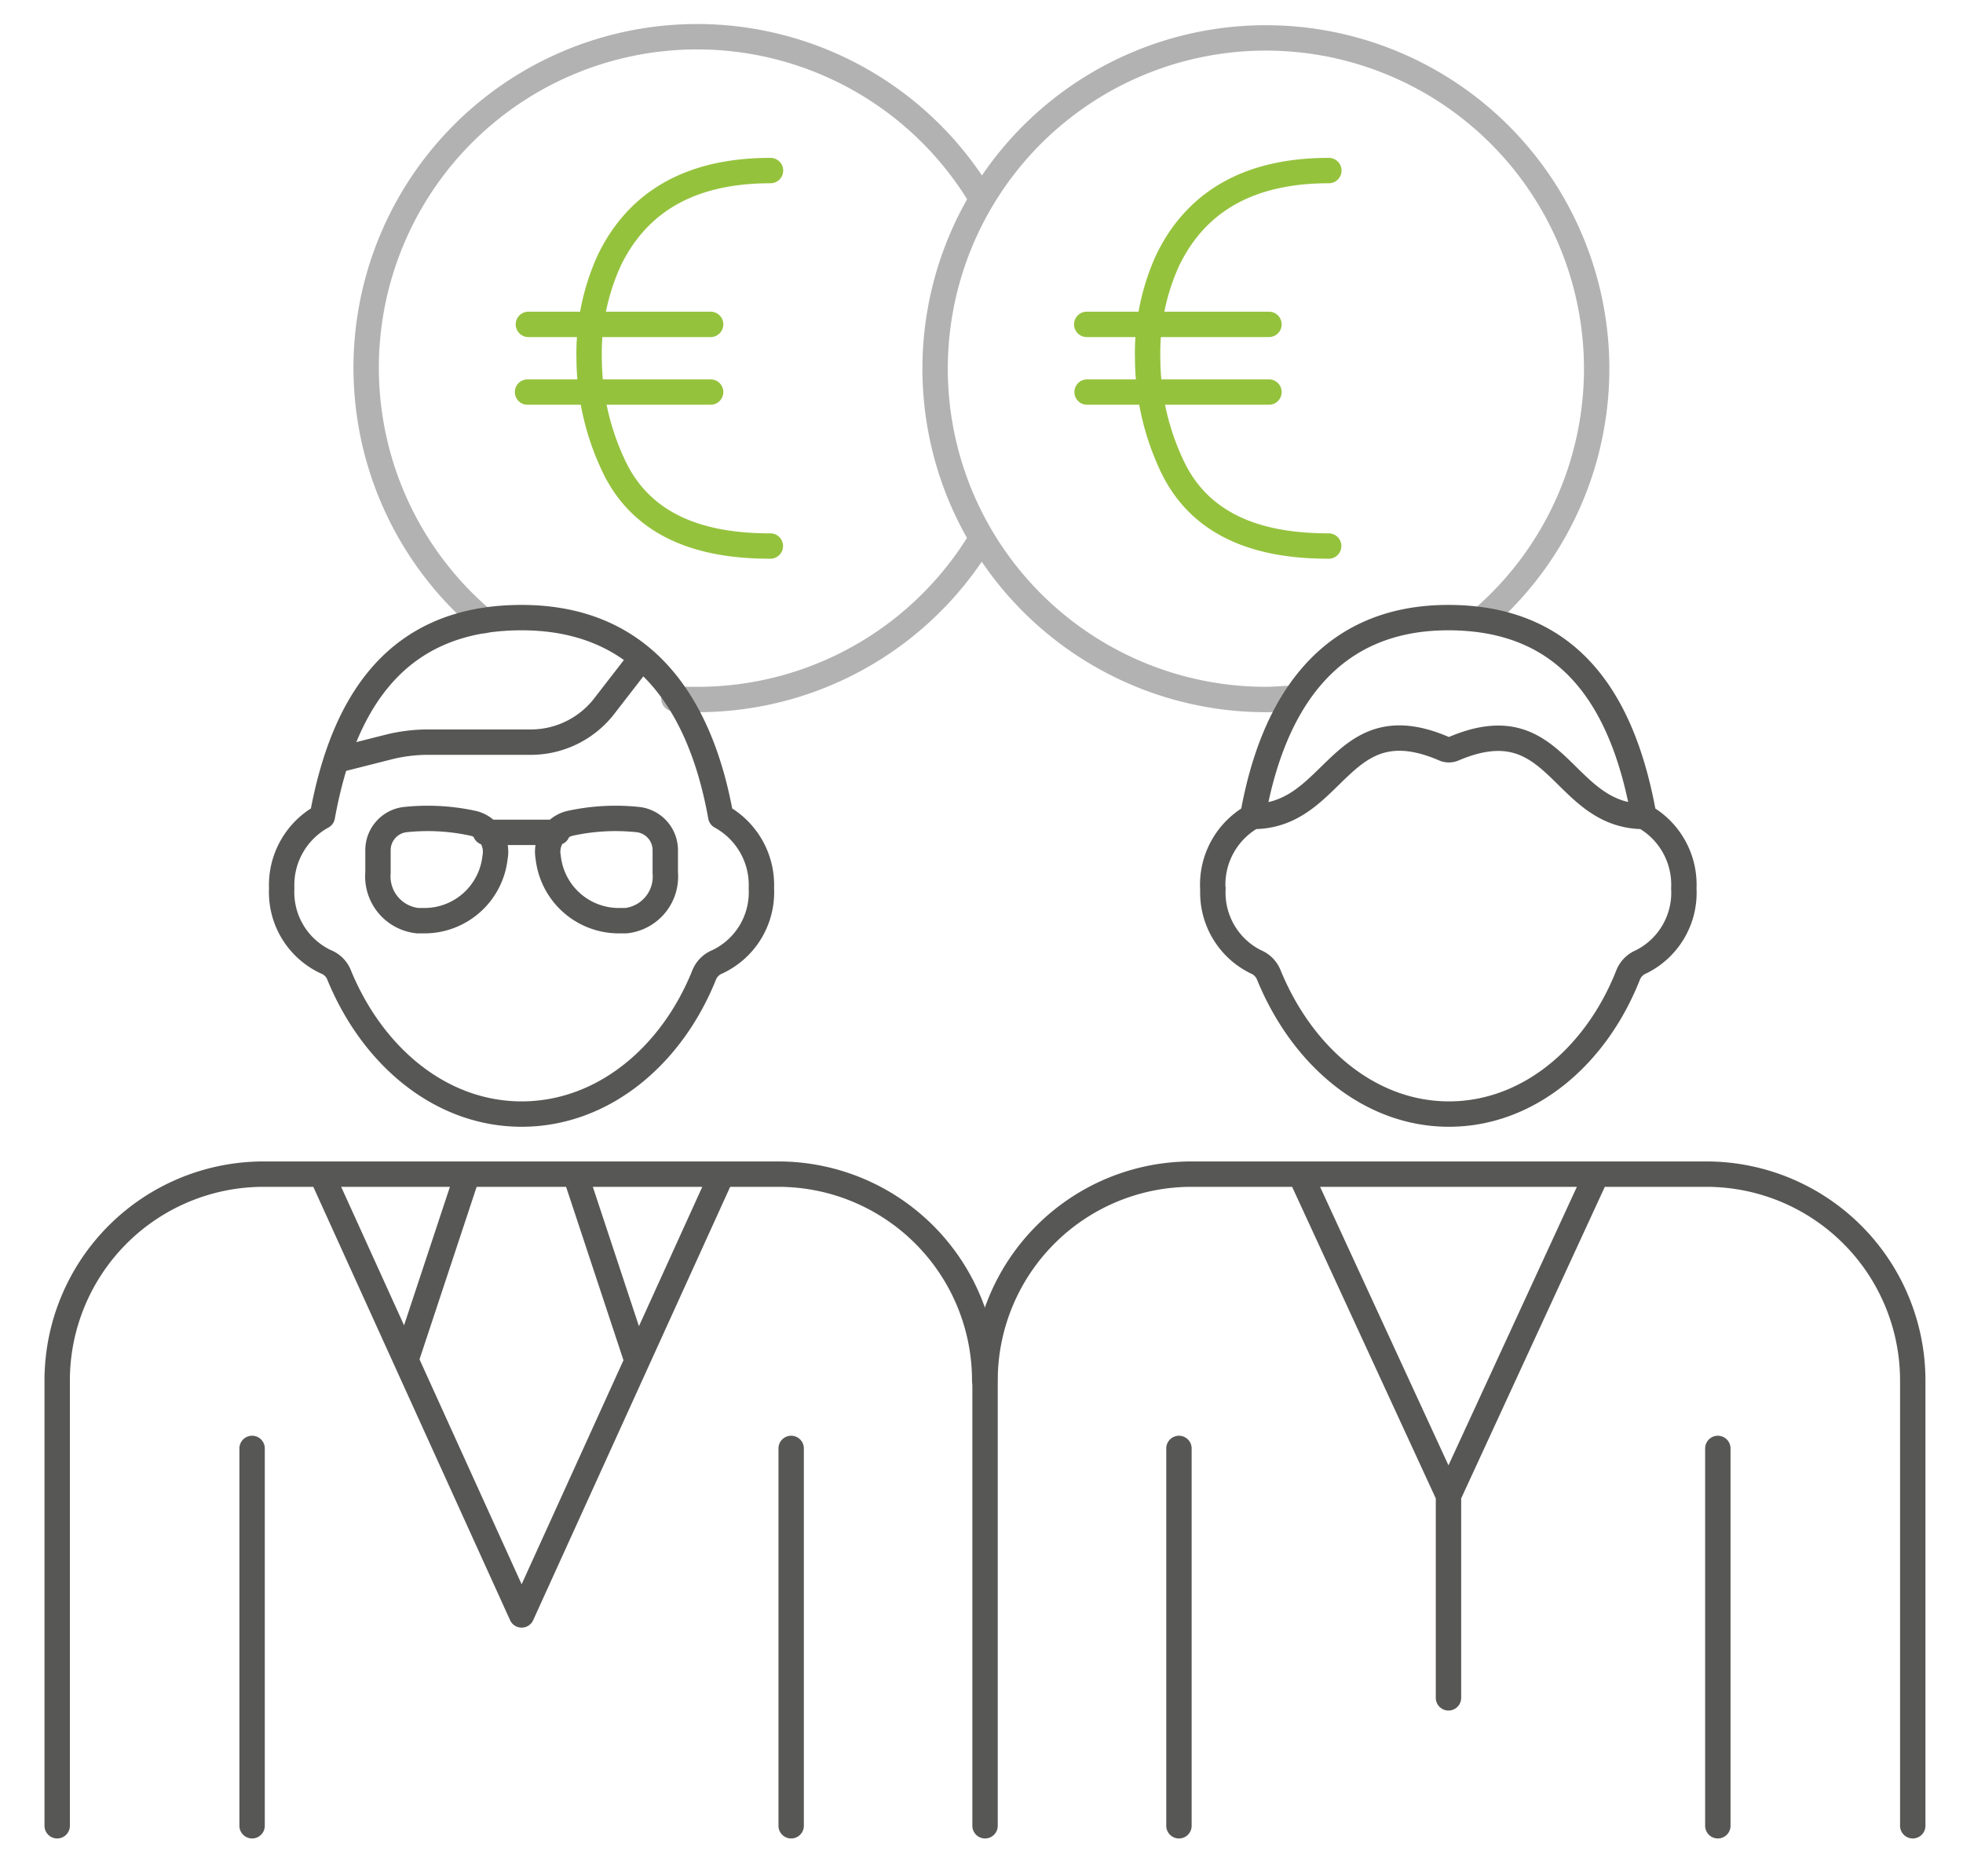 <svg xmlns="http://www.w3.org/2000/svg" xmlns:xlink="http://www.w3.org/1999/xlink" viewBox="0 0 116.02 110.87"><defs><clipPath id="a"><rect y="-358.02" width="370.13" height="647.57" fill="none"></rect></clipPath></defs><g clip-path="url(#a)"><path d="M58,31.84a19.55,19.55,0,0,1-16.78,9.5c-.47,0-.93,0-1.39-.05M28.6,36.69A19.56,19.56,0,1,1,58,11.71" fill="none" stroke="#b2b2b2" stroke-linecap="round" stroke-linejoin="round" stroke-width="1.5"></path></g><g clip-path="url(#a)"><path d="M19.88,44.93,23,44.14a9.56,9.56,0,0,1,2.25-.28h6.15a5.5,5.5,0,0,0,4.36-2.19l2.16-2.79M45,52.5a4.62,4.62,0,0,0-2.4-4.25C41.4,41.55,38,36.5,30.83,36.5c-7.4,0-10.55,5-11.78,11.75a4.62,4.62,0,0,0-2.4,4.25,4.54,4.54,0,0,0,2.61,4.34,1.38,1.38,0,0,1,.79.8c2,4.85,6.05,8.2,10.78,8.2s8.82-3.34,10.78-8.2a1.41,1.41,0,0,1,.79-.8A4.54,4.54,0,0,0,45,52.5ZM14.9,85.6v22.3m-11.52,0V81.59a12.2,12.2,0,0,1,12.2-12.2H46a12.2,12.2,0,0,1,12.2,12.2M27.63,69.39,24,80.35M34,69.39l3.64,11M19,69.39,30.83,95.44m11.82-26L30.83,95.44" fill="none" stroke="#575756" stroke-linecap="round" stroke-linejoin="round" stroke-width="1.5"></path></g><g clip-path="url(#a)"><path d="M76.52,41.27c-.57,0-1.14.07-1.71.07A19.55,19.55,0,1,1,87.58,36.6" fill="none" stroke="#b2b2b2" stroke-linecap="round" stroke-linejoin="round" stroke-width="1.5"></path></g><g clip-path="url(#a)"><path d="M24.68,54.41l.3,0a4.2,4.2,0,0,0,4.28-3.75,1.73,1.73,0,0,0-1.28-2,12.59,12.59,0,0,0-4.06-.22,1.82,1.82,0,0,0-1.58,1.82l0,1.32A2.63,2.63,0,0,0,24.68,54.41Zm12.3,0-.3,0a4.2,4.2,0,0,1-4.28-3.75,1.73,1.73,0,0,1,1.28-2,12.59,12.59,0,0,1,4.06-.22,1.82,1.82,0,0,1,1.58,1.82l0,1.32A2.62,2.62,0,0,1,37,54.41Zm-8.29-5.22h4.25m64.23-.94c-4.93,0-5.06-6.64-11.25-4a.71.71,0,0,1-.57,0c-6.18-2.67-6.37,4-11.3,4M85.61,88.34v12M69.68,107.9V85.6m2-33.1a4.62,4.62,0,0,1,2.36-4.25c1.18-6.7,4.5-11.75,11.56-11.75,7.26,0,10.36,5,11.56,11.75a4.62,4.62,0,0,1,2.36,4.25A4.56,4.56,0,0,1,97,56.84a1.4,1.4,0,0,0-.78.8c-1.92,4.85-5.94,8.2-10.58,8.2S77,62.5,75,57.64a1.4,1.4,0,0,0-.78-.8A4.56,4.56,0,0,1,71.69,52.5Zm29.85,33.1v22.3m11.52,0V81.59a12.2,12.2,0,0,0-12.2-12.2H70.42a12.2,12.2,0,0,0-12.2,12.2V107.9M94.37,69.39l-8.76,19-8.76-19M46.76,107.9V85.6" fill="none" stroke="#575756" stroke-linecap="round" stroke-linejoin="round" stroke-width="1.5"></path></g><g clip-path="url(#a)"><path d="M64.25,23.17H75m-10.77-4H75m3.53,13.1c-3.35,0-7.46-.75-9.32-4.87a15,15,0,0,1-1.38-6.21A13.28,13.28,0,0,1,69,15.41c2.07-4.31,6-5.33,9.54-5.33M31.18,23.17H42m-10.77-4H42m3.53,13.1c-3.35,0-7.46-.75-9.32-4.87a15,15,0,0,1-1.39-6.21A13.28,13.28,0,0,1,36,15.41c2.07-4.31,6-5.33,9.54-5.33" fill="none" stroke="#95c23d" stroke-linecap="round" stroke-linejoin="round" stroke-width="1.5"></path></g></svg>